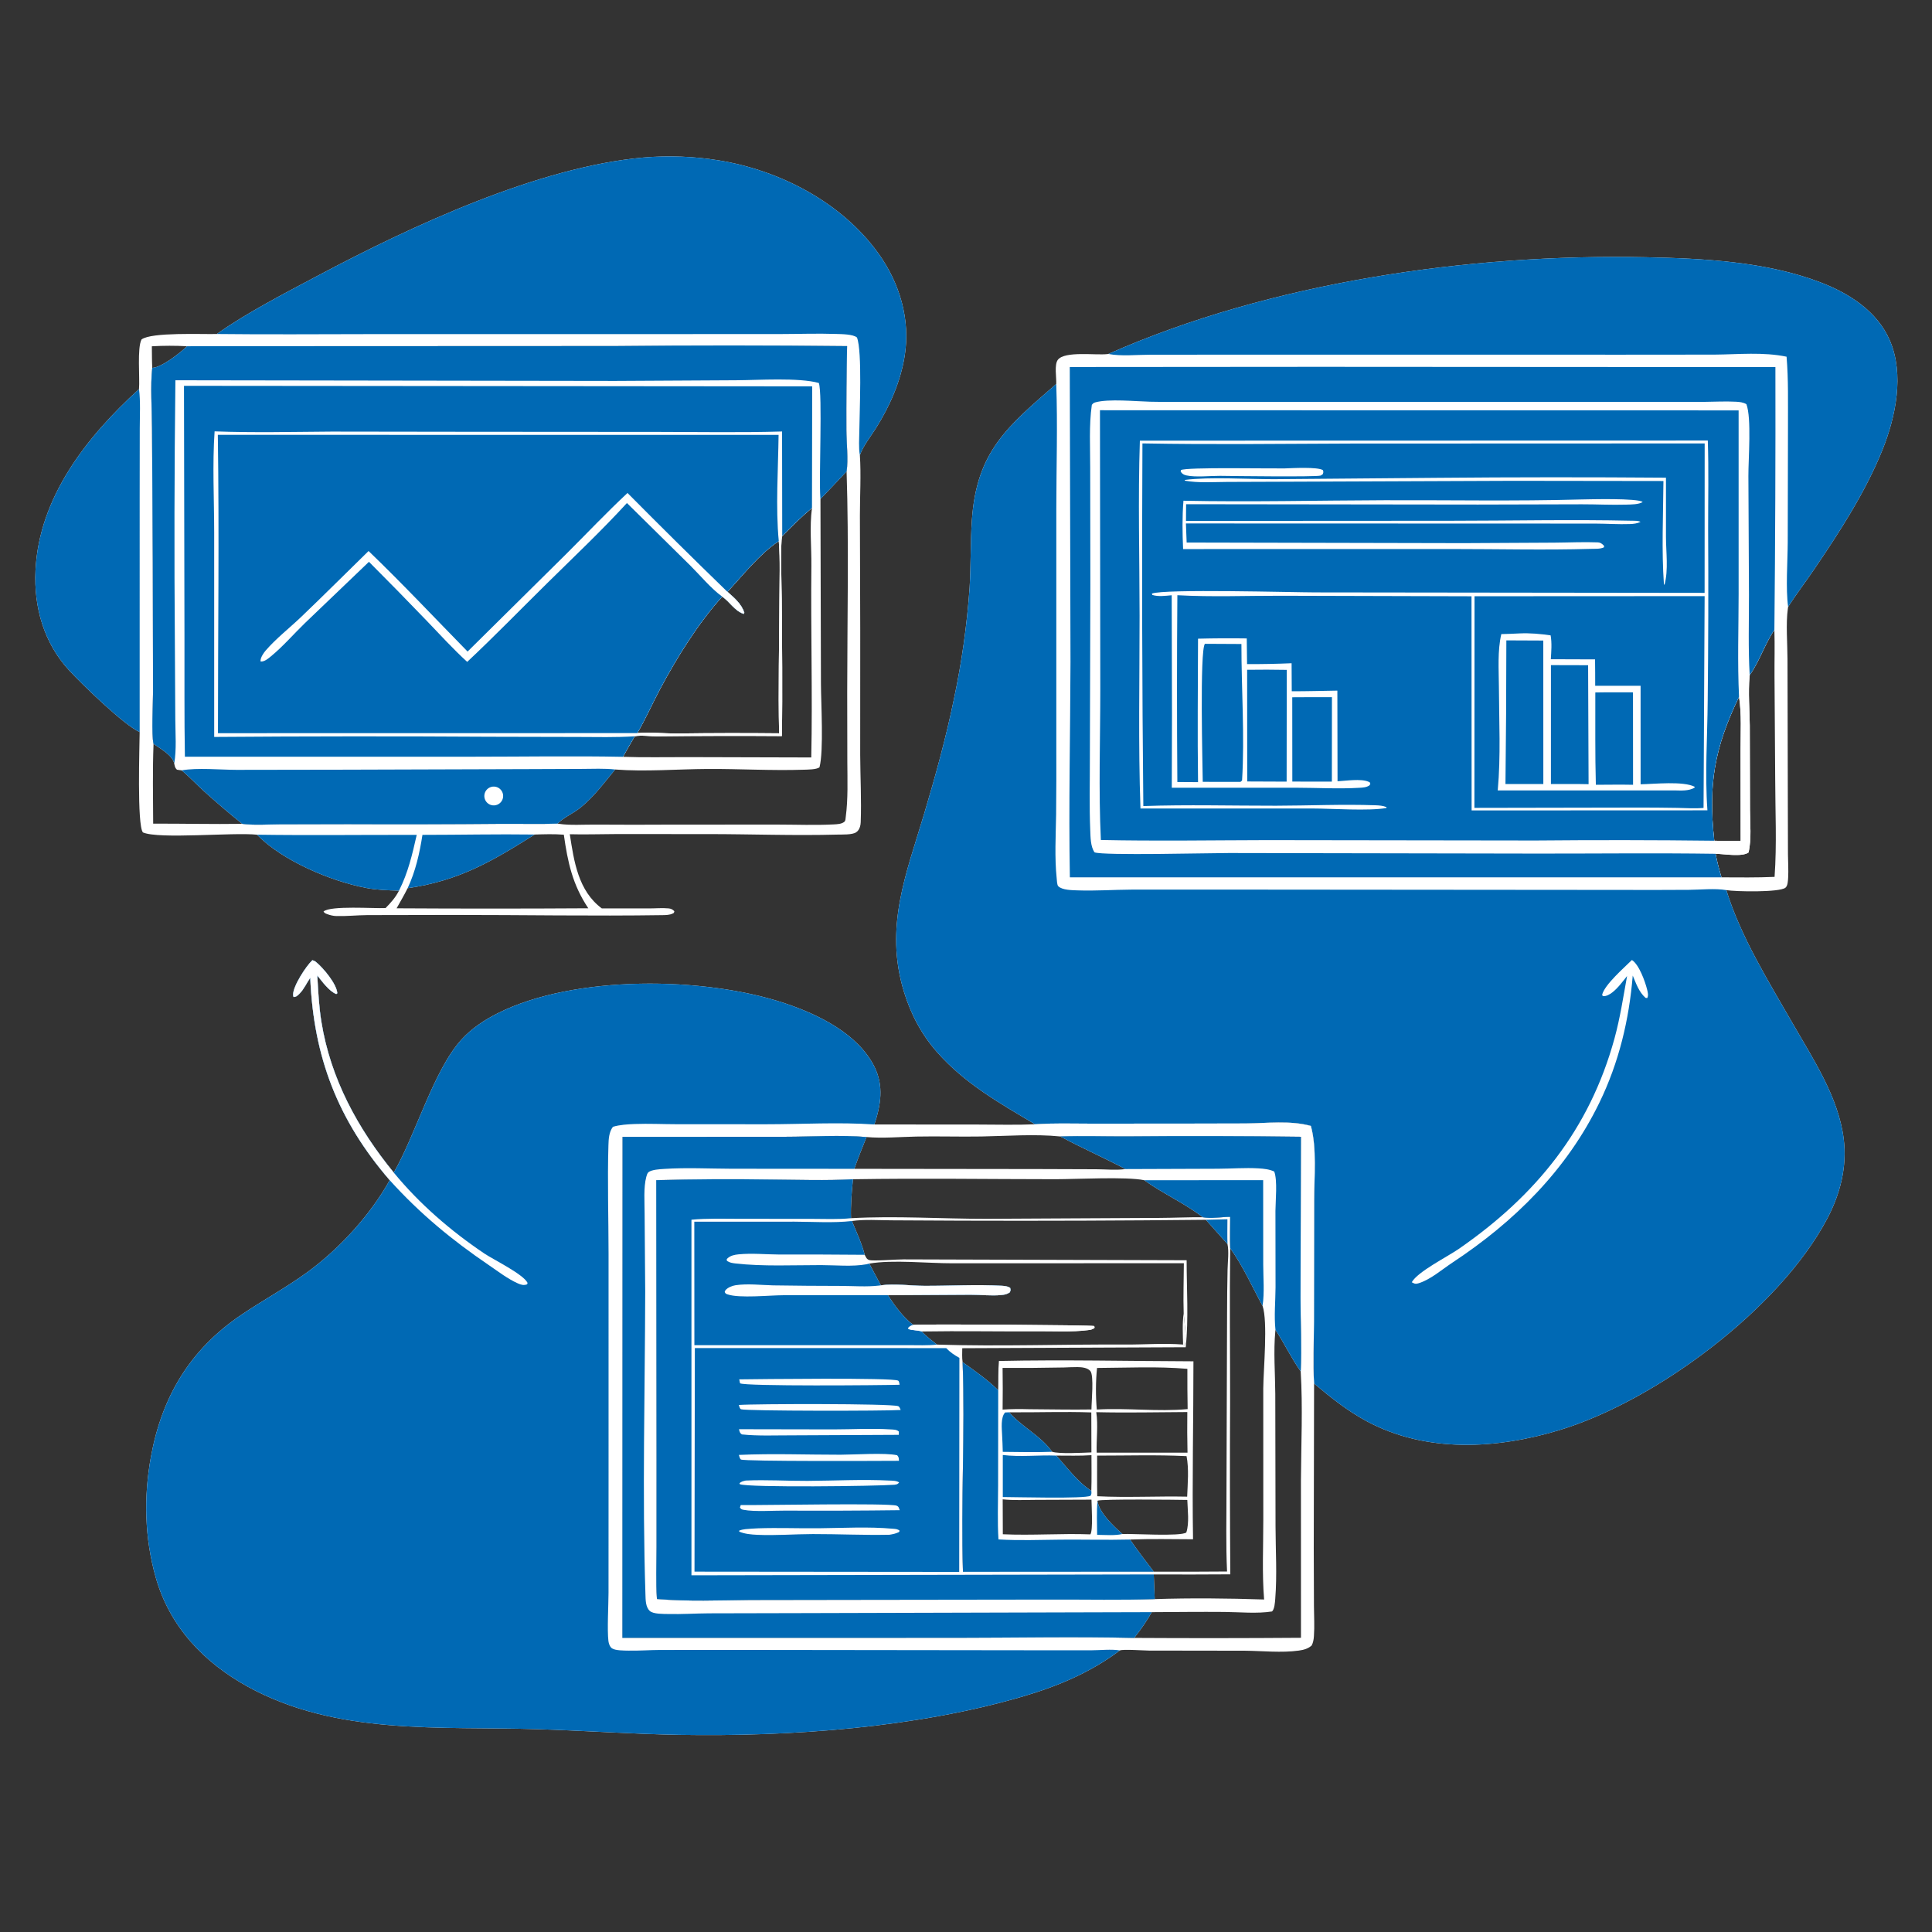 <?xml version="1.0" encoding="utf-8" ?>
<svg xmlns="http://www.w3.org/2000/svg" xmlns:xlink="http://www.w3.org/1999/xlink" width="1024" height="1024">
	<rect width="100%" height="100%" fill="#333333" stroke="none"/>
	<path fill="white" d="M587.436 187.603C673.395 149.583 778.722 134.419 872.251 136.339C902.795 136.966 936.204 138.628 965.055 149.721C980.157 155.528 994.935 164.957 1001.6 180.322C1009.44 198.402 1004.78 220.908 997.739 238.443C988.793 260.717 974.969 282.016 961.533 301.775C957.004 308.436 952.101 314.848 947.744 321.624C947.695 321.95 947.642 322.277 947.596 322.604C946.492 330.511 947.388 341.181 947.41 349.352L947.592 428.245L947.658 452.89C947.682 456.955 947.993 461.126 947.751 465.181C947.66 466.707 947.581 469.514 946.315 470.512C943.083 473.061 919.643 472.608 914.982 471.774C922.779 496.814 937.189 519.838 950.155 542.441C961.034 561.405 974.374 581.392 977.186 603.491C979.084 618.404 975.377 632.857 968.411 646.019C943.191 693.674 877.803 742.403 826.664 757.949C793.415 768.056 756.053 770.233 724.529 753.361C714.262 747.867 705.347 740.753 696.486 733.293C695.822 722.564 696.406 711.452 696.425 700.672L696.529 636.198C696.541 624.042 698.028 608.386 694.79 596.774C684.041 593.728 671.196 595.37 660.072 595.456L624.308 595.538L577.509 595.552C567.911 595.554 558.212 595.208 548.638 595.903C529.826 584.729 511.315 574.29 496.637 557.625C488.377 548.246 482.709 537.487 479.08 525.553C468.672 491.332 480.222 463.479 489.86 431.204C495.85 411.145 501.426 390.849 505.637 370.339Q508.72 355.801 510.791 341.084Q512.861 326.367 513.909 311.542C514.64 299.537 514.309 287.511 515.132 275.519C517.636 239.044 534.195 225.893 559.833 203.506C560.008 200.241 558.708 193.238 560.692 190.694C564.415 185.92 580.818 188.409 586.963 187.667C587.121 187.648 587.278 187.624 587.436 187.603ZM908.605 445.599C913.271 445.76 917.916 445.708 922.582 445.631L922.546 397.642C922.52 388.345 923.144 378.486 921.726 369.304C908.628 396.53 905.342 415.645 908.605 445.599ZM909.296 452.527C910.098 456.777 911.177 460.86 912.41 465.004C921.792 465.044 931.186 465.181 940.561 464.76C941.806 447.499 940.905 429.684 940.889 412.351L940.527 358.499C940.473 350.273 940.723 342.051 940.463 333.826C935.354 341.35 932.639 350.386 927.373 357.82L927.3 358.588C926.542 367.125 927.325 376.053 927.416 384.635L927.532 429.082C927.537 436.245 928.444 444.878 926.753 451.842C923.258 454.343 913.591 452.567 909.296 452.527Z"/>
	<path fill="#0069B4" d="M559.833 203.506C560.611 225.369 559.881 247.469 559.87 269.365L559.871 395.922Q559.942 413.898 559.761 431.874C559.58 443.017 558.915 454.43 560.067 465.529C560.171 466.528 560.212 469.034 560.905 469.721C562.999 471.796 568.25 471.813 571.098 471.916C580.664 472.261 590.286 471.561 599.858 471.512L661.247 471.509L859.05 471.674Q877.157 471.743 895.264 471.627C901.474 471.583 908.881 470.761 914.982 471.774C922.779 496.814 937.189 519.838 950.155 542.441C961.034 561.405 974.374 581.392 977.186 603.491C979.084 618.404 975.377 632.857 968.411 646.019C943.191 693.674 877.803 742.403 826.664 757.949C793.415 768.056 756.053 770.233 724.529 753.361C714.262 747.867 705.347 740.753 696.486 733.293C695.822 722.564 696.406 711.452 696.425 700.672L696.529 636.198C696.541 624.042 698.028 608.386 694.79 596.774C684.041 593.728 671.196 595.37 660.072 595.456L624.308 595.538L577.509 595.552C567.911 595.554 558.212 595.208 548.638 595.903C529.826 584.729 511.315 574.29 496.637 557.625C488.377 548.246 482.709 537.487 479.08 525.553C468.672 491.332 480.222 463.479 489.86 431.204C495.85 411.145 501.426 390.849 505.637 370.339Q508.72 355.801 510.791 341.084Q512.861 326.367 513.909 311.542C514.64 299.537 514.309 287.511 515.132 275.519C517.636 239.044 534.195 225.893 559.833 203.506Z"/>
	<path fill="white" d="M864.954 508.817C868.738 511.252 871.92 520.151 872.992 524.425C873.345 525.834 873.832 527.664 873.058 528.994L872.184 528.888C868.626 525.757 867.198 521.323 865.385 517.073C863.461 540.606 858.042 563.163 847.71 584.434C830.363 620.149 802.625 647.565 769.767 669.239C764.311 672.837 757.913 678.438 751.637 680.229C750.13 680.658 749.591 680.342 748.263 679.616C751.388 673.985 767.181 666.106 773.319 661.855C814.065 633.63 842.474 598.687 855.723 550.374C858.728 539.416 860.352 528.465 862.38 517.322C860.022 520.265 857.573 523.661 854.576 525.988C853.208 527.05 851.281 528.217 849.495 527.951L849.171 527.233C850.464 521.888 860.908 512.83 864.954 508.817Z"/>
	<path fill="#0069B4" d="M587.436 187.603C673.395 149.583 778.722 134.419 872.251 136.339C902.795 136.966 936.204 138.628 965.055 149.721C980.157 155.528 994.935 164.957 1001.6 180.322C1009.44 198.402 1004.78 220.908 997.739 238.443C988.793 260.717 974.969 282.016 961.533 301.775C957.004 308.436 952.101 314.848 947.744 321.624C946.409 312.012 947.488 297.55 947.536 287.365L947.664 225.771C947.62 213.586 947.95 201.202 946.919 189.058C934.43 186.471 921.457 187.855 908.798 187.952L860.78 187.994L653.906 187.976L609.362 188.014C602.426 188.021 594.192 188.918 587.436 187.603Z"/>
	<path fill="white" d="M567.003 194.529L698.526 194.428L941.003 194.571Q941.155 264.2 940.463 333.826C935.354 341.35 932.639 350.386 927.373 357.82L927.3 358.588C926.542 367.125 927.325 376.053 927.416 384.635L927.532 429.082C927.537 436.245 928.444 444.878 926.753 451.842C923.258 454.343 913.591 452.567 909.296 452.527C910.098 456.777 911.177 460.86 912.41 465.004L567.053 464.995C566.368 426.965 567.279 388.89 567.383 350.854L567.003 194.529ZM908.605 445.599C913.271 445.76 917.916 445.708 922.582 445.631L922.546 397.642C922.52 388.345 923.144 378.486 921.726 369.304C908.628 396.53 905.342 415.645 908.605 445.599Z"/>
	<path fill="#0069B4" d="M567.003 194.529L698.526 194.428L941.003 194.571Q941.155 264.2 940.463 333.826C935.354 341.35 932.639 350.386 927.373 357.82C926.54 343.621 927.001 329.559 926.99 315.354L926.685 252.246C926.646 243.204 928.425 221.649 925.634 214.224C923.867 213.202 922.055 213.027 920.048 212.92C914.399 212.619 908.665 212.953 903.009 213.001L877.494 212.998L780.891 213L629.632 212.994C622.962 212.99 616.278 213.072 609.61 212.917C602.005 212.741 587.566 211.273 580.527 213.264C579.559 213.538 579.311 213.855 578.691 214.587C577.131 225.461 577.855 237.075 577.822 248.078L577.91 310.053L577.654 401.947C577.677 414.644 577.326 427.441 577.856 440.123C578.007 443.738 577.995 448.713 580.13 451.757C584.461 453.561 641.927 452.11 651.464 452.121L814.852 452.418C846.347 452.447 877.801 452.066 909.296 452.527C910.098 456.777 911.177 460.86 912.41 465.004L567.053 464.995C566.368 426.965 567.279 388.89 567.383 350.854L567.003 194.529Z"/>
	<path fill="#0069B4" d="M583.004 217.429L921.501 217.516L921.507 314.822C921.493 332.936 920.851 351.21 921.726 369.304C908.628 396.53 905.342 415.645 908.605 445.599Q861.187 445.048 813.768 445.48L671.55 445.283C642.21 445.346 612.819 445.839 583.485 445.209C582.205 418.591 583.195 391.84 583.177 365.196L583.004 217.429Z"/>
	<path fill="white" d="M604.153 233.553L905.174 233.482C905.689 249.101 905.324 264.847 905.347 280.481Q905.621 325.924 905.118 371.366C904.97 390.553 903.568 410.366 904.973 429.49L779.985 429.542L779.927 316.04L678.919 315.764C660.613 315.723 642.324 316.491 624.031 315.475Q623.647 364.979 624.022 414.482L634.988 414.546C634.633 389.189 634.93 363.872 634.983 338.516Q647.894 338.191 660.808 338.383L660.972 351.991Q672.778 352.042 684.574 351.534L684.654 366.385C692.708 366.397 700.776 366.163 708.83 366.038L708.922 414.091C713.348 413.865 721.255 412.602 725.312 414.32C726.23 414.709 725.915 414.474 726.308 415.483L725.833 416.269C724.227 417.36 722.41 417.435 720.523 417.546C709.432 418.201 698.116 417.53 687 417.517L621.068 417.524L621.18 378.75L621.026 315.495C617.815 315.777 613.838 316.35 610.752 315.321L610.517 314.622C616.95 312.025 685.272 313.975 697.179 313.983L903.473 314.233L903.511 235.024L716.48 235.093C679.474 235.228 642.523 235.698 605.516 235.015Q605.014 331.12 605.989 427.224C629.31 426.413 652.874 427.069 676.223 427.043C693.82 427.024 711.56 426.17 729.136 426.817C731.141 426.891 732.959 427.017 734.839 427.78L734.864 428.258C725.225 429.933 706.412 428.534 695.71 428.521L604.469 428.518C603.279 394.56 604.019 360.398 604.002 326.414C603.986 295.529 603.135 264.412 604.153 233.553Z"/>
	<path fill="#0069B4" d="M781.527 316.022L903.488 315.96L902.917 428.214C898.248 428.625 893.448 428.271 888.762 428.187Q877.828 427.999 866.893 428.031L781.462 428.187L781.527 316.022Z"/>
	<path fill="white" d="M805.427 335.723C811.058 335.474 816.292 335.957 821.872 336.76C822.599 340.971 822.211 345.168 821.971 349.403L845.412 349.484C845.5 354.15 845.466 358.824 845.488 363.491L869.545 363.478L869.558 415.689C876.719 415.564 892.277 413.857 898.274 417.044L898.006 417.599C894.816 419.269 891.232 419.003 887.75 418.936L793.834 418.931C795.482 400.819 794.539 382.177 794.446 364.001C794.399 354.9 793.652 344.999 795.725 336.088C798.956 336.05 802.198 335.855 805.427 335.723Z"/>
	<path fill="#0069B4" d="M798.399 339.413L817.976 339.501L817.999 415.557L797.928 415.566Q798.388 377.491 798.399 339.413Z"/>
	<path fill="#0069B4" d="M822.029 352.531L841.733 352.583L841.98 415.633C835.336 415.481 828.668 415.577 822.021 415.559L822.029 352.531Z"/>
	<path fill="#0069B4" d="M845.55 367.018C852.201 366.885 858.866 366.965 865.518 366.962L865.553 415.95C858.988 415.811 852.401 415.928 845.833 415.947C845.384 399.662 845.61 383.312 845.55 367.018Z"/>
	<path fill="#0069B4" d="M638.618 341.234L657.977 341.335C657.952 365.194 659.764 390.017 658.319 413.71L657.447 414.418L637.481 414.387C637.4 405.875 635.819 344.905 638.618 341.234Z"/>
	<path fill="#0069B4" d="M661.008 355Q671.508 354.849 682.008 355.044L681.943 414.28L661.061 414.194L661.008 355Z"/>
	<path fill="#0069B4" d="M684.922 369.56C691.929 369.465 698.946 369.527 705.955 369.514L705.915 414.274L684.959 414.251L684.922 369.56Z"/>
	<path fill="white" d="M837.464 264.732C842.653 264.647 867.778 263.926 870.665 266.07C868.562 267.431 864.53 267.382 862.014 267.459C854.207 267.696 846.318 267.28 838.499 267.286L783.365 267.429L628.652 267.239L628.602 276.093L768.818 276.011C800.863 276.004 833.069 275.274 865.094 275.996C866.577 276.029 868.216 275.908 869.528 276.626C867.667 277.471 865.875 277.688 863.842 277.76C857.836 277.975 851.745 277.539 845.727 277.517L803.641 277.494L667.75 277.456L628.561 277.437L628.954 287.558L775.642 287.873L823.779 287.618C831.38 287.566 839.141 287.182 846.729 287.465C848.006 287.513 848.746 287.911 849.681 288.801C850.346 289.434 850.181 289.169 850.157 290.069C848.247 291.065 845.207 290.855 843.071 290.917C818.822 291.617 794.353 290.997 770.082 291.002L627.072 291.023C626.697 282.391 626.559 274.023 627.255 265.398C662.7 266.125 698.321 265.245 733.785 265.131C768.308 265.021 802.964 265.695 837.464 264.732Z"/>
	<path fill="white" d="M762.078 253.251Q822.535 252.715 882.993 253.186L882.993 284.459C883.013 292.634 884.362 302.079 882.224 309.962L881.914 309.691C880.627 291.622 881.524 273.058 881.658 254.95L802.016 254.845L683.205 255.314L650.355 255.432C642.983 255.464 635.261 256.072 627.983 254.767L628.04 254.369C641.32 252.668 661.226 254.003 675.213 253.983L762.078 253.251Z"/>
	<path fill="white" d="M680.814 248.27C684.593 248.141 698.313 247.35 701.182 249.185C701.503 250.237 701.457 250.292 701.087 251.337C700.677 251.585 700.317 251.946 699.857 252.081C697.228 252.849 653.241 252.315 646.651 252.208C641.462 252.182 633.638 253.061 628.773 251.97C627.385 251.659 626.569 251.149 625.772 249.957L625.937 249.15C628.5 247.516 673.937 248.414 680.814 248.27Z"/>
	<path fill="white" d="M164.442 518.279C162.52 521.004 161.175 524.201 158.821 526.607C157.884 527.564 156.995 528.46 155.62 528.436C155.442 528.003 155.383 527.943 155.355 527.403C155.114 522.808 162.362 511.856 165.563 508.914C166.317 509.13 166.93 509.394 167.54 509.902C171.398 513.11 178.398 521.408 178.792 526.44L178.209 526.88C174.19 525.171 170.936 520.383 168.179 517.067C168.651 525.257 169.031 533.404 170.338 541.518C175.196 571.691 189.565 598.086 208.698 621.494C220.438 601.137 229.834 567.202 244.612 550.971C249.976 545.079 256.725 540.602 263.811 537.047C304.568 516.601 373.358 517.511 415.994 531.758C433.707 537.677 454.858 547.916 463.531 565.529C468.482 575.582 466.849 585.767 463.435 595.994L518.23 596.032C528.332 596.035 538.55 596.333 548.638 595.903C558.212 595.208 567.911 595.554 577.509 595.552L624.308 595.538L660.072 595.456C671.196 595.37 684.041 593.728 694.79 596.774C698.028 608.386 696.541 624.042 696.529 636.198L696.425 700.672C696.406 711.452 695.822 722.564 696.486 733.293L696.317 820.493L696.423 851.398C696.448 856.611 696.79 862.057 696.402 867.245C696.268 869.039 696.036 870.544 695.207 872.146C693.235 873.903 690.935 874.491 688.356 874.85C679.24 876.116 669.024 874.997 659.803 874.913L608.956 874.838C606.357 874.823 595.395 874.039 593.548 874.752C578.096 886.381 560.82 893.649 542.401 899.074C485.622 915.797 418.984 920.513 359.885 919.5C334.944 919.072 310.056 917.285 285.135 916.507C233.304 914.889 178.553 919.926 131.344 893.979C108.049 881.176 89.952 862.151 82.585 836.214C76.61 815.176 76.091 793.456 80.018 772.008C85.839 740.214 100.688 715.384 127.575 697.109C139.085 689.285 151.371 682.657 162.653 674.464C179.72 662.07 196.223 644.068 206.553 625.531C179.127 593.759 166.176 560.284 164.442 518.279ZM329.978 602.559L329.888 868.081L506.75 868.063C538.197 868.048 569.703 867.398 601.14 868.13Q645.34 868.392 689.54 868.062L689.522 784.498C689.632 765.344 690.546 745.986 689.399 726.854C690.003 713.981 689.277 700.858 689.307 687.948L689.502 602.516Q643.406 601.9 597.307 602.312C585.562 602.367 573.718 601.944 561.991 602.352C548.298 600.973 533.944 602.122 520.178 602.361C508.662 602.561 497.153 602.169 485.623 602.403C477.018 602.577 467.836 603.417 459.284 602.652C445.72 601.481 430.003 602.501 416.234 602.514L329.978 602.559Z"/>
	<path fill="#0069B4" d="M164.442 518.279C162.52 521.004 161.175 524.201 158.821 526.607C157.884 527.564 156.995 528.46 155.62 528.436C155.442 528.003 155.383 527.943 155.355 527.403C155.114 522.808 162.362 511.856 165.563 508.914C166.317 509.13 166.93 509.394 167.54 509.902C171.398 513.11 178.398 521.408 178.792 526.44L178.209 526.88C174.19 525.171 170.936 520.383 168.179 517.067C168.651 525.257 169.031 533.404 170.338 541.518C175.196 571.691 189.565 598.086 208.698 621.494C220.438 601.137 229.834 567.202 244.612 550.971C249.976 545.079 256.725 540.602 263.811 537.047C304.568 516.601 373.358 517.511 415.994 531.758C433.707 537.677 454.858 547.916 463.531 565.529C468.482 575.582 466.849 585.767 463.435 595.994C444.527 594.688 425.058 595.877 406.066 595.879L358.357 595.852C351.066 595.84 343.714 595.477 336.434 595.75C332.657 595.892 328.49 596.142 324.859 597.229C322.76 600.038 322.58 603.662 322.479 607.059C321.911 626.097 322.535 645.318 322.547 664.381L322.551 780.497L322.53 844.105C322.527 850.65 321.752 863.868 322.475 869.774C322.643 871.142 323.22 872.892 324.421 873.688C326.219 874.879 330.933 874.826 333.153 874.866C338.671 874.965 344.22 874.554 349.744 874.513L392.959 874.491L544.08 874.675L578.366 874.69C583.101 874.681 588.934 873.998 593.548 874.752C578.096 886.381 560.82 893.649 542.401 899.074C485.622 915.797 418.984 920.513 359.885 919.5C334.944 919.072 310.056 917.285 285.135 916.507C233.304 914.889 178.553 919.926 131.344 893.979C108.049 881.176 89.952 862.151 82.585 836.214C76.61 815.176 76.091 793.456 80.018 772.008C85.839 740.214 100.688 715.384 127.575 697.109C139.085 689.285 151.371 682.657 162.653 674.464C179.72 662.07 196.223 644.068 206.553 625.531C179.127 593.759 166.176 560.284 164.442 518.279Z"/>
	<path fill="white" d="M164.442 518.279C162.52 521.004 161.175 524.201 158.821 526.607C157.884 527.564 156.995 528.46 155.62 528.436C155.442 528.003 155.383 527.943 155.355 527.403C155.114 522.808 162.362 511.856 165.563 508.914C166.317 509.13 166.93 509.394 167.54 509.902C171.398 513.11 178.398 521.408 178.792 526.44L178.209 526.88C174.19 525.171 170.936 520.383 168.179 517.067C168.651 525.257 169.031 533.404 170.338 541.518C175.196 571.691 189.565 598.086 208.698 621.494C222.283 638.068 239.039 652.518 256.809 664.454C261.548 667.637 277.357 675.322 279.631 679.966L279.371 680.726C277.571 681.394 276.178 680.98 274.452 680.211C269.058 677.809 264.03 673.894 259.152 670.58C239.52 657.244 222.464 643.17 206.553 625.531C179.127 593.759 166.176 560.284 164.442 518.279Z"/>
	<path fill="white" d="M561.991 602.352C573.718 601.944 585.562 602.367 597.307 602.312Q643.406 601.9 689.502 602.516L689.307 687.948C689.277 700.858 690.003 713.981 689.399 726.854C684.359 719.81 680.753 712.028 676.021 704.823C675.999 705.03 675.974 705.236 675.954 705.443C674.911 716.253 675.866 727.899 675.926 738.816L676.057 809.07C676.089 821.661 676.922 834.858 675.909 847.374C675.761 849.202 675.552 852.856 674.218 854.102C666.157 855.37 657.143 854.43 648.979 854.364C636.148 854.259 623.306 854.41 610.474 854.477Q606.345 861.671 601.14 868.13C569.703 867.398 538.197 868.048 506.75 868.063L329.888 868.081L329.978 602.559L416.234 602.514C430.003 602.501 445.72 601.481 459.284 602.652C457.033 608.241 454.786 613.816 452.79 619.502L550.169 619.621L581.031 619.728C586.045 619.745 591.573 620.312 596.528 619.634C585.133 613.647 573.305 608.409 561.991 602.352ZM637.502 645.162C627.858 637.708 616.377 632.655 606.464 625.539C597.305 623.565 570.4 625.008 559.364 625.004C523.585 624.991 487.889 624.432 452.103 625.028C437.685 625.81 423.122 625.292 408.685 625.187Q378.25 624.699 347.823 625.513L347.991 773.985L347.984 820.083C347.968 829.214 347.554 838.39 348.188 847.504C364.554 848.892 381.22 848.202 397.625 848.031L452.336 847.945L558.029 847.805C575.985 847.757 594.085 848.159 612.024 847.564C631.23 846.932 650.802 847.133 670.007 847.769C668.879 834.029 669.59 819.561 669.572 805.744L669.556 735.923C669.642 725.886 672.063 700.489 669.179 692.114C663.515 681.741 658.95 671.276 652.03 661.573C651.832 656.07 652.02 650.484 652.019 644.973C647.427 644.926 641.931 646.09 637.502 645.162Z"/>
	<path fill="#0069B4" d="M329.978 602.559L416.234 602.514C430.003 602.501 445.72 601.481 459.284 602.652C457.033 608.241 454.786 613.816 452.79 619.502L387.73 619.456C375.938 619.42 363.838 618.775 352.088 619.548C349.787 619.699 345.422 619.899 343.682 621.306C343.078 621.794 342.747 623.026 342.549 623.769C341.023 629.49 341.668 637.131 341.657 643.097L341.975 684.614C341.866 738.042 340.372 791.66 342.099 845.066C342.191 847.921 342.138 851.803 344.439 853.866C346.316 855.548 351.667 855.4 354.122 855.459C361.356 855.632 368.621 855.141 375.861 855.098L425.998 854.983L610.474 854.477Q606.345 861.671 601.14 868.13C569.703 867.398 538.197 868.048 506.75 868.063L329.888 868.081L329.978 602.559Z"/>
	<path fill="#0069B4" d="M561.991 602.352C573.718 601.944 585.562 602.367 597.307 602.312Q643.406 601.9 689.502 602.516L689.307 687.948C689.277 700.858 690.003 713.981 689.399 726.854C684.359 719.81 680.753 712.028 676.021 704.823C675.233 697.556 676.026 689.636 676.062 682.283L676.009 641.812C676.044 636.374 677.171 625.639 675.365 620.927C672.743 619.725 669.863 619.425 667.006 619.256C659.897 618.834 652.587 619.434 645.449 619.46L596.528 619.634C585.133 613.647 573.305 608.409 561.991 602.352Z"/>
	<path fill="white" d="M347.823 625.513Q378.25 624.699 408.685 625.187C423.122 625.292 437.685 625.81 452.103 625.028C451.386 631.954 450.83 638.694 451.056 645.67C474.833 644.352 498.977 646.02 522.794 645.995L614.441 645.516C622.13 645.483 629.817 645.107 637.502 645.162C641.931 646.09 647.427 644.926 652.019 644.973C652.02 650.484 651.832 656.07 652.03 661.573C651.651 688.848 652 716.155 651.975 743.435Q651.744 788.934 652.09 834.43Q631.8 834.574 611.51 834.482Q611.808 841.021 612.024 847.564C594.085 848.159 575.985 847.757 558.029 847.805L452.336 847.945L397.625 848.031C381.22 848.202 364.554 848.892 348.188 847.504C347.554 838.39 347.968 829.214 347.984 820.083L347.991 773.985L347.823 625.513ZM510.386 833.07L611.52 833.007Q630.942 833.095 650.363 832.924C649.692 818.741 650.089 804.364 650.061 790.159L650.373 696.716Q650.375 684.789 650.636 672.864C650.72 668.602 651.446 663.529 650.595 659.386L639.127 646.51Q574.308 647.199 509.486 646.983L472.433 646.795C465.631 646.751 458.27 646.218 451.532 647.161C453.917 652.988 456.762 658.955 458.31 665.069C458.97 666.28 459.27 667.399 460.721 667.845C462.87 668.507 475.412 667.45 478.931 667.495L628.941 667.955C628.935 682.965 630.052 699.205 628.456 714.056L510.016 714.577C510.009 717.008 509.832 719.575 510.202 721.978C511.603 758.965 509.194 796.079 510.386 833.07ZM627.375 696.093C627.097 687.275 627.424 678.355 627.471 669.527L505.043 669.571C491.859 669.615 473.206 667.561 460.738 669.73L466.882 681.248C474.298 680.216 482.403 681.484 489.926 681.517C503.513 681.576 517.408 680.707 530.954 681.482C532.551 681.573 533.964 681.725 535.378 682.527C535.742 683.785 535.732 683.769 535.207 684.972C533.816 685.972 532.463 686.224 530.787 686.389C525.375 686.92 519.777 686.211 514.33 686.24L470.604 686.501C474.167 691.966 478.774 698.325 484.053 702.223C491.281 701.677 578.528 702.323 579.991 702.827L580.156 703.725C579.135 704.709 577.914 704.834 576.559 705.004C567.945 706.085 558.645 705.513 549.946 705.564C529.426 705.683 508.898 705.275 488.38 705.613C490.901 708.229 493.803 710.414 496.643 712.669C529.909 713.713 563.365 712.451 596.651 712.63C606.688 712.684 617.064 711.842 627.06 712.637L627.831 712.983C629.253 710.754 627.583 699.313 627.375 696.093Z"/>
	<path fill="#0069B4" d="M347.823 625.513Q378.25 624.699 408.685 625.187C423.122 625.292 437.685 625.81 452.103 625.028C451.386 631.954 450.83 638.694 451.056 645.67C444.233 646.39 437.107 646.023 430.241 646.022L391.727 645.996C383.348 645.986 374.831 645.696 366.481 646.468L366.48 834.941L611.51 834.482Q611.808 841.021 612.024 847.564C594.085 848.159 575.985 847.757 558.029 847.805L452.336 847.945L397.625 848.031C381.22 848.202 364.554 848.892 348.188 847.504C347.554 838.39 347.968 829.214 347.984 820.083L347.991 773.985L347.823 625.513Z"/>
	<path fill="#0069B4" d="M368.281 714.493L501.506 714.525C503.665 716.769 505.799 718.206 508.504 719.697L508.401 833.131L368.1 832.998L368.281 714.493Z"/>
	<path fill="white" d="M391.617 771.137C409.47 770.322 427.618 771.053 445.502 771.032C452.94 771.024 469.24 769.87 475.532 771.322C476.473 772.443 476.357 772.776 476.471 774.261C466.847 774.306 394.5 774.655 392.696 773.564C392.108 773.208 391.844 771.79 391.617 771.137Z"/>
	<path fill="white" d="M398.575 810.209Q400.134 810.103 401.696 810.042C412.34 809.675 423.162 810.113 433.832 810.009C446.799 809.883 460.345 809.094 473.246 810.262C474.618 810.386 475.788 810.365 476.842 811.344L476.467 812.029C474.785 812.848 473.293 813.15 471.452 813.449C457.946 813.729 444.35 813.065 430.825 813.09C421.07 813.109 411.081 813.937 401.364 813.485C398.253 813.341 394.741 813.051 391.867 811.818L391.714 811.315C393.731 810.379 396.371 810.415 398.575 810.209Z"/>
	<path fill="white" d="M391.669 757.514L441.83 757.606C451.863 757.597 462.132 756.973 472.138 757.622C473.675 757.721 475.278 757.672 476.417 758.76L476.375 760.493L419.765 760.762C411.026 760.732 401.869 761.187 393.184 760.271C392.002 759.394 392.065 758.897 391.669 757.514Z"/>
	<path fill="white" d="M391.815 731.093C401.819 730.975 473.451 730.101 476.04 731.772C476.621 732.147 476.664 733.308 476.82 733.947C467.546 734.242 394.809 734.839 392.237 733.173L391.815 731.093Z"/>
	<path fill="white" d="M391.585 744.663C399.639 744.026 472.024 743.86 476.029 745.286C476.827 745.57 477.026 746.595 477.378 747.317C470.243 747.89 395.109 747.924 392.762 746.931C392.044 746.627 391.846 745.373 391.585 744.663Z"/>
	<path fill="white" d="M392.601 797.72C404.07 797.859 471.25 796.557 475.198 798.042C476.411 798.498 476.427 799.312 476.856 800.431Q446.631 800.808 416.404 800.655C410.158 800.613 399.879 801.349 394.095 800.232C392.984 800.017 392.803 799.882 392.175 799.022L392.601 797.72Z"/>
	<path fill="white" d="M395.264 784.721C406.13 784.22 417.092 784.955 427.975 784.9C442.382 784.826 457.141 783.999 471.51 784.732C473.242 784.821 475.116 784.745 476.568 785.722C475.662 786.779 475.516 786.687 474.123 786.942C464.532 787.707 397.013 788.522 392.151 786.672L391.935 786.184C392.9 785.186 393.969 785.034 395.264 784.721Z"/>
	<path fill="white" d="M529.455 721.341C563.791 720.597 598.199 721.42 632.546 721.522C632.572 752.947 631.82 784.433 632.329 815.848C621.219 815.81 610.043 815.551 598.941 815.985C602.927 821.819 607.222 827.402 611.52 833.007L510.386 833.07C509.194 796.079 511.603 758.965 510.202 721.978C516.766 726.631 523.3 731.202 529.076 736.842C529.209 731.702 528.991 726.453 529.455 721.341ZM581.323 747.089C597.274 746.126 613.617 748.342 629.472 746.844Q629.286 736.179 629.333 725.512C613.556 724.146 597.295 724.958 581.452 725.045C580.719 732.153 580.703 739.967 581.323 747.089ZM578.509 794.844L549.12 794.958C543.27 794.984 537.267 795.297 531.45 794.678L531.515 813.187C546.953 813.899 562.481 812.664 577.915 813.244C579.413 811.166 578.541 798.062 578.509 794.844ZM594.92 813.055C600.479 812.811 625.628 814.473 628.767 812.256C630.446 807.249 629.451 800.256 629.296 794.997C624.183 794.895 583.236 794.422 581.649 795.418C582.45 801.591 590.27 809.021 594.92 813.055ZM557.645 769.471C561.458 770.68 573.713 769.99 578.477 769.808L578.416 748.61C563.949 748.104 549.361 748.676 534.871 748.55C541.54 756.267 551.732 761.055 557.645 769.471ZM578.417 790.156C578.63 783.877 578.499 777.556 578.496 771.271C572.337 771.72 565.989 771.473 559.805 771.497C565.706 777.844 571.025 785.44 578.417 790.156ZM628.897 771.784C613.183 771.014 597.247 771.516 581.506 771.507C581.515 778.678 581.421 785.865 581.565 793.034C597.377 793.829 613.381 792.923 629.223 793.255C629.483 786.44 630.228 778.472 628.897 771.784ZM531.393 725.022Q531.557 736.067 531.405 747.112C536.145 746.78 540.774 746.782 545.516 746.915C556.495 746.968 567.519 747.23 578.494 747.051C578.5 742.93 579.895 729.123 577.933 726.711C576.436 724.87 573.241 724.599 571.044 724.587C568.671 724.575 566.284 724.702 563.913 724.791Q547.655 725.112 531.393 725.022ZM629.401 769.946Q629.158 759.183 629.302 748.418C613.238 748.5 597.103 748.863 581.046 748.483C582.107 755.326 581.034 762.976 581.268 769.947L629.401 769.946Z"/>
	<path fill="#0069B4" d="M510.202 721.978C516.766 726.631 523.3 731.202 529.076 736.842L529.018 787.359C529.01 796.858 528.624 806.448 529.206 815.928C540.275 816.605 551.174 816.138 562.25 816.048C574.491 815.949 586.693 816.282 598.941 815.985C602.927 821.819 607.222 827.402 611.52 833.007L510.386 833.07C509.194 796.079 511.603 758.965 510.202 721.978Z"/>
	<path fill="#0069B4" d="M531.504 771.18C540.796 772.314 550.444 771.128 559.805 771.497C565.706 777.844 571.025 785.44 578.417 790.156C578.521 791.26 578.593 791.801 578.026 792.777C574.767 794.491 538.367 793.464 531.503 793.46L531.504 771.18Z"/>
	<path fill="#0069B4" d="M531.492 769.509C531.466 766.491 531.248 763.464 531.128 760.447C530.992 757.01 530.307 751.253 532.728 748.634L534.871 748.55C541.54 756.267 551.732 761.055 557.645 769.471C548.94 769.815 540.202 769.592 531.492 769.509Z"/>
	<path fill="#0069B4" d="M581.649 795.418C582.45 801.591 590.27 809.021 594.92 813.055C590.744 814.009 585.796 813.527 581.514 813.503C581.403 807.454 581.243 801.462 581.649 795.418Z"/>
	<path fill="#0069B4" d="M367.996 647.534L421.081 647.509C431.116 647.544 441.567 648.285 451.532 647.161C453.917 652.988 456.762 658.955 458.31 665.069Q435.719 664.859 413.127 664.925C405.972 664.887 398.511 664.122 391.395 664.83C389.322 665.037 387.212 665.472 385.632 666.917C385.468 667.068 385.325 667.24 385.172 667.402L385.295 668.296C386.697 669.226 388.096 669.463 389.756 669.653C404.355 671.323 420.479 670.523 435.211 670.536C442.803 670.543 451.759 671.456 459.212 670.099C459.887 669.976 460.025 669.921 460.738 669.73L466.882 681.248C474.298 680.216 482.403 681.484 489.926 681.517C503.513 681.576 517.408 680.707 530.954 681.482C532.551 681.573 533.964 681.725 535.378 682.527C535.742 683.785 535.732 683.769 535.207 684.972C533.816 685.972 532.463 686.224 530.787 686.389C525.375 686.92 519.777 686.211 514.33 686.24L470.604 686.501C474.167 691.966 478.774 698.325 484.053 702.223C482.889 702.638 482.213 702.911 481.357 703.816L481.561 704.446C483.822 705.155 486.133 705.002 488.38 705.613C490.901 708.229 493.803 710.414 496.643 712.669C491.575 713.218 486.217 712.963 481.119 712.968L454.499 712.977L368.04 712.986L367.996 647.534Z"/>
	<path fill="white" d="M466.882 681.248C474.298 680.216 482.403 681.484 489.926 681.517C503.513 681.576 517.408 680.707 530.954 681.482C532.551 681.573 533.964 681.725 535.378 682.527C535.742 683.785 535.732 683.769 535.207 684.972C533.816 685.972 532.463 686.224 530.787 686.389C525.375 686.92 519.777 686.211 514.33 686.24L470.604 686.501L415.187 686.496C407.843 686.512 392.012 688.206 385.687 686.066C384.718 685.738 384.566 685.698 384.105 684.764C384.232 684.367 384.273 684.136 384.57 683.784C385.766 682.37 388.131 681.455 389.915 681.188C396.21 680.248 403.403 681.113 409.752 681.274Q427.786 681.554 445.823 681.565C452.359 681.59 459.436 682.153 465.9 681.376L466.882 681.248Z"/>
	<path fill="white" d="M484.053 702.223C491.281 701.677 578.528 702.323 579.991 702.827L580.156 703.725C579.135 704.709 577.914 704.834 576.559 705.004C567.945 706.085 558.645 705.513 549.946 705.564C529.426 705.683 508.898 705.275 488.38 705.613C486.133 705.002 483.822 705.155 481.561 704.446L481.357 703.816C482.213 702.911 482.889 702.638 484.053 702.223Z"/>
	<path fill="#0069B4" d="M639.127 646.51L650.56 646.239C650.558 650.611 650.433 655.019 650.595 659.386L639.127 646.51Z"/>
	<path fill="white" fill-opacity="0.976" d="M627.06 712.637C626.945 707.228 626.585 701.451 627.375 696.093C627.583 699.313 629.253 710.754 627.831 712.983L627.06 712.637Z"/>
	<path fill="#0069B4" d="M606.464 625.539L669.503 625.513L669.536 670.164C669.54 677.248 670.264 685.142 669.179 692.114C663.515 681.741 658.95 671.276 652.03 661.573C651.832 656.07 652.02 650.484 652.019 644.973C647.427 644.926 641.931 646.09 637.502 645.162C627.858 637.708 616.377 632.655 606.464 625.539Z"/>
	<path fill="white" d="M114.922 177.029C130.15 166.102 151.896 154.899 168.715 145.971C217.985 119.818 285.234 88.466 341.004 83.496Q346.005 83.072 351.023 82.955Q356.04 82.837 361.056 83.027Q366.071 83.216 371.066 83.712Q376.06 84.207 381.015 85.007C413.294 90.272 445.924 107.146 465.389 134.061C476.879 149.948 482.684 169.436 479.45 188.978C477.217 202.475 471.636 215.186 464.407 226.726C461.507 231.357 457.629 236.099 455.749 241.244C456.44 251.82 455.756 262.658 455.767 273.271L455.941 334.062L455.922 400.173C455.979 411.981 456.633 424.004 456.193 435.785C456.128 437.539 455.737 439.091 454.58 440.454C454.441 440.617 453.971 440.989 453.794 441.116C451.792 442.549 446.158 442.29 443.73 442.355C421.111 442.96 398.267 442.102 375.618 442.086L326.139 442.074C318.116 442.081 310.021 442.389 302.006 442.158C304.233 456.623 306.481 472.21 318.988 481.481L344.051 481.481C347.376 481.481 351.031 481.149 354.326 481.463C355.742 481.598 356.439 482.002 357.432 482.962C357.102 483.978 357.393 483.749 356.539 484.188C354.999 484.979 352.886 485.016 351.178 485.042C314.17 485.596 277.024 484.912 240 484.934L194.613 485.022C189.204 485.069 183.639 485.678 178.266 485.526C176.578 485.479 174.877 485.053 173.301 484.462C172.458 484.146 171.965 483.912 171.468 483.132C175.092 479.834 198.446 481.612 204.371 481.286C207.182 478.419 209.644 475.671 211.484 472.053C205.703 471.895 199.851 471.723 194.154 470.64C175.13 467.022 149.583 456.139 136.205 442.406C123.412 441.068 84.358 444.904 75.76 441.208C72.545 437.51 73.99 394.754 74.028 388.017C65.569 384.202 43.645 362.879 36.699 355.373C23.282 340.873 17.86 321.827 18.811 302.301C20.705 263.368 46.093 231.382 73.678 206.238C74.171 200.083 72.629 184.427 75.018 179.917C80.286 175.962 107.079 177.253 114.922 177.029ZM81.375 394.255C80.851 408.324 81.104 422.469 81.186 436.546C96.918 436.502 112.666 436.895 128.394 436.656C134.834 437.493 141.834 436.938 148.343 436.913L184.382 436.834Q225.116 437.005 265.848 436.653C275.702 436.568 285.677 436.899 295.514 436.528C295.723 436.562 295.933 436.598 296.143 436.63C302.254 437.552 309.214 437.016 315.4 437.057Q335.926 437.199 356.452 437.066L412.23 437.048C422.048 437.058 432.058 437.466 441.851 436.954C443.687 436.858 446.088 436.799 447.558 435.533C448.196 434.983 448.162 433.745 448.267 432.957C449.531 423.461 449.145 413.407 449.103 403.843L449.036 367.051C449.067 328.043 449.952 288.837 448.716 249.854C449.67 243.775 448.633 234.365 448.601 227.883Q448.504 205.667 448.972 183.455Q387.361 182.786 325.75 183.421L99.156 183.515Q89.82 183.005 80.485 183.534C80.539 187.349 80.505 191.187 80.694 194.997C79.613 204.196 80.538 217.376 80.573 226.926L80.979 298.034L81.118 366.754C81.117 372.602 80.186 389.387 81.375 394.255ZM283.357 442.322C260.559 456.695 243.249 466.819 216.045 470.767C214.262 474.387 212.171 477.889 210.207 481.415Q261.01 481.722 311.812 481.403C303.455 468.904 300.91 457.052 298.844 442.405C293.719 441.992 288.491 442.161 283.357 442.322Z"/>
	<path fill="#0069B4" d="M114.922 177.029C130.15 166.102 151.896 154.899 168.715 145.971C217.985 119.818 285.234 88.466 341.004 83.496Q346.005 83.072 351.023 82.955Q356.04 82.837 361.056 83.027Q366.071 83.216 371.066 83.712Q376.06 84.207 381.015 85.007C413.294 90.272 445.924 107.146 465.389 134.061C476.879 149.948 482.684 169.436 479.45 188.978C477.217 202.475 471.636 215.186 464.407 226.726C461.507 231.357 457.629 236.099 455.749 241.244C455.008 237.164 455.431 232.466 455.464 228.317C455.539 218.906 457.087 186.237 454.216 178.885C452.152 177.098 445.982 177.098 443.273 177.006C433.182 176.662 423.033 177.046 412.935 177.059L352.448 177.073L198.008 177.084C170.322 177.088 142.605 177.359 114.922 177.029Z"/>
	<path fill="#0069B4" d="M73.678 206.238C74.532 212.975 74.081 220.196 74.075 226.994L74.031 263.182L74.028 388.017C65.569 384.202 43.645 362.879 36.699 355.373C23.282 340.873 17.86 321.827 18.811 302.301C20.705 263.368 46.093 231.382 73.678 206.238Z"/>
	<path fill="#0069B4" d="M136.205 442.406C164.41 442.828 192.659 442.43 220.871 442.513C218.508 452.874 216.316 462.502 211.484 472.053C205.703 471.895 199.851 471.723 194.154 470.64C175.13 467.022 149.583 456.139 136.205 442.406Z"/>
	<path fill="white" d="M99.156 183.515L325.75 183.421Q387.361 182.786 448.972 183.455Q448.504 205.667 448.601 227.883C448.633 234.365 449.67 243.775 448.716 249.854Q441.835 257.214 434.857 264.481L435.117 362.233C435.142 372.691 436.654 398.07 434.339 406.705C432.632 407.919 428.113 407.895 425.934 407.967C409.024 408.525 391.927 407.47 374.98 407.566C358.96 407.657 341.932 409.093 326.032 407.848C320.177 414.928 314.788 422.352 307.558 428.146C303.838 431.127 298.814 433.194 295.514 436.528C285.677 436.899 275.702 436.568 265.848 436.653Q225.116 437.005 184.382 436.834L148.343 436.913C141.834 436.938 134.834 437.493 128.394 436.656Q117.919 428.238 107.954 419.221C104.045 415.615 100.366 411.742 96.311 408.3C95.456 408.226 94.608 408.073 93.76 407.943C92.662 406.848 92.681 406.204 92.337 404.72C91.537 400.349 84.85 396.706 81.375 394.255C80.186 389.387 81.117 372.602 81.118 366.754L80.979 298.034L80.573 226.926C80.538 217.376 79.613 204.196 80.694 194.997C85.837 194.687 95.485 187.035 99.156 183.515ZM385.562 313.684C389.182 316.836 392.985 320.048 394.52 324.765L394.144 325.368C389.183 323.636 386.834 318.92 382.777 316.211C369.932 330.516 358.92 348.222 349.87 365.171C345.756 372.877 342.208 381.032 337.783 388.553C344.713 387.94 352.065 388.801 359.044 388.768Q385.996 388.385 412.949 388.674C412.36 365.014 413.059 341.166 413.104 317.483C413.124 307.323 413.58 296.912 412.769 286.792C402.593 293.575 393.829 304.804 385.562 313.684ZM414.596 284.131C413.472 287.473 414.306 311.907 414.337 317.125C414.481 341.439 414.843 365.818 414.4 390.129Q381.389 389.896 348.38 390.275C344.886 390.343 339.627 389.512 336.42 390.247Q333.247 395.658 330.182 401.132C341.552 401.532 353.033 401.255 364.415 401.289L429.991 401.469C430.701 367.698 429.673 333.862 430.043 300.081C430.154 289.97 429.007 279.204 430.367 269.216C424.782 273.846 419.684 278.971 414.596 284.131Z"/>
	<path fill="#0069B4" d="M99.156 183.515L325.75 183.421Q387.361 182.786 448.972 183.455Q448.504 205.667 448.601 227.883C448.633 234.365 449.67 243.775 448.716 249.854Q441.835 257.214 434.857 264.481L434.81 263.93C433.97 253.126 436.012 208.805 434.006 202.991C423.36 200.019 401.894 201.489 390.059 201.542L326.012 201.898L92.965 201.547Q92.129 271.507 92.686 341.472L92.911 381.291C92.951 388.922 93.633 397.211 92.337 404.72C91.537 400.349 84.85 396.706 81.375 394.255C80.186 389.387 81.117 372.602 81.118 366.754L80.979 298.034L80.573 226.926C80.538 217.376 79.613 204.196 80.694 194.997C85.837 194.687 95.485 187.035 99.156 183.515Z"/>
	<path fill="#0069B4" d="M96.311 408.3C104.561 406.827 116.717 408.006 125.288 408.037L183.124 407.946L279.426 407.651L308.466 407.538C314.263 407.52 320.269 407.205 326.032 407.848C320.177 414.928 314.788 422.352 307.558 428.146C303.838 431.127 298.814 433.194 295.514 436.528C285.677 436.899 275.702 436.568 265.848 436.653Q225.116 437.005 184.382 436.834L148.343 436.913C141.834 436.938 134.834 437.493 128.394 436.656Q117.919 428.238 107.954 419.221C104.045 415.615 100.366 411.742 96.311 408.3Z"/>
	<path fill="white" d="M259.887 417.244Q260.046 417.182 260.209 417.131Q260.372 417.081 260.538 417.041Q260.704 417.001 260.873 416.973Q261.041 416.945 261.211 416.929Q261.381 416.912 261.552 416.908Q261.722 416.903 261.893 416.91Q262.064 416.916 262.233 416.935Q262.403 416.953 262.571 416.984Q262.739 417.014 262.905 417.055Q263.07 417.097 263.233 417.149Q263.395 417.202 263.553 417.266Q263.712 417.33 263.866 417.404Q264.019 417.478 264.167 417.563Q264.316 417.648 264.458 417.743Q264.6 417.837 264.735 417.942Q264.87 418.046 264.998 418.159Q265.254 418.386 265.476 418.645Q265.699 418.905 265.884 419.192Q266.069 419.479 266.213 419.789Q266.357 420.099 266.458 420.426Q266.558 420.753 266.613 421.09Q266.668 421.428 266.676 421.77Q266.684 422.111 266.646 422.451Q266.607 422.791 266.523 423.122Q266.439 423.453 266.31 423.77Q266.181 424.086 266.01 424.382Q265.839 424.678 265.63 424.948Q265.42 425.218 265.175 425.457Q264.931 425.696 264.656 425.899Q264.381 426.102 264.081 426.266Q263.781 426.43 263.462 426.551Q263.142 426.672 262.809 426.749Q262.581 426.801 262.35 426.832Q262.118 426.863 261.885 426.872Q261.651 426.881 261.418 426.868Q261.185 426.855 260.954 426.821Q260.723 426.786 260.496 426.73Q260.27 426.674 260.049 426.597Q259.829 426.52 259.616 426.422Q259.404 426.325 259.202 426.208Q258.999 426.092 258.809 425.957Q258.618 425.821 258.441 425.669Q258.264 425.517 258.102 425.349Q257.94 425.18 257.794 424.998Q257.649 424.815 257.521 424.62Q257.393 424.424 257.284 424.217Q257.175 424.011 257.086 423.795Q256.997 423.579 256.928 423.356Q256.859 423.133 256.812 422.904Q256.764 422.675 256.738 422.443Q256.713 422.211 256.708 421.977Q256.704 421.744 256.722 421.511Q256.74 421.278 256.779 421.048Q256.819 420.817 256.88 420.592Q256.941 420.366 257.022 420.147Q257.104 419.929 257.206 419.718Q257.308 419.508 257.429 419.308Q257.55 419.108 257.689 418.921Q257.828 418.733 257.984 418.559Q258.14 418.385 258.312 418.227Q258.484 418.069 258.669 417.927Q258.855 417.785 259.053 417.661Q259.251 417.538 259.46 417.433Q259.669 417.329 259.887 417.244Z"/>
	<path fill="white" d="M97.52 204.496L430.475 204.781L430.367 269.216C424.782 273.846 419.684 278.971 414.596 284.131C413.472 287.473 414.306 311.907 414.337 317.125C414.481 341.439 414.843 365.818 414.4 390.129Q381.389 389.896 348.38 390.275C344.886 390.343 339.627 389.512 336.42 390.247Q333.247 395.658 330.182 401.132C303.976 400.614 277.674 401.071 251.459 401.069L97.998 401.084C97.628 380.069 97.845 359.009 97.773 337.989L97.52 204.496ZM385.562 313.684C389.182 316.836 392.985 320.048 394.52 324.765L394.144 325.368C389.183 323.636 386.834 318.92 382.777 316.211C369.932 330.516 358.92 348.222 349.87 365.171C345.756 372.877 342.208 381.032 337.783 388.553C344.713 387.94 352.065 388.801 359.044 388.768Q385.996 388.385 412.949 388.674C412.36 365.014 413.059 341.166 413.104 317.483C413.124 307.323 413.58 296.912 412.769 286.792C402.593 293.575 393.829 304.804 385.562 313.684Z"/>
	<path fill="#0069B4" d="M97.52 204.496L430.475 204.781L430.367 269.216C424.782 273.846 419.684 278.971 414.596 284.131L414.516 228.697C392.737 229.344 370.904 228.945 349.117 228.92L245.829 228.85L175.761 228.756C155.128 228.891 134.358 229.414 113.739 228.627C112.538 246.271 113.509 264.481 113.521 282.198L113.53 390.595Q186.524 390.051 259.518 390.491L306.189 390.599C316.228 390.62 326.401 390.897 336.42 390.247Q333.247 395.658 330.182 401.132C303.976 400.614 277.674 401.071 251.459 401.069L97.998 401.084C97.628 380.069 97.845 359.009 97.773 337.989L97.52 204.496Z"/>
	<path fill="#0069B4" d="M115.451 230.474L412.669 230.501C412.454 248.525 411.038 268.987 412.769 286.792C402.593 293.575 393.829 304.804 385.562 313.684C389.182 316.836 392.985 320.048 394.52 324.765L394.144 325.368C389.183 323.636 386.834 318.92 382.777 316.211C369.932 330.516 358.92 348.222 349.87 365.171C345.756 372.877 342.208 381.032 337.783 388.553L115.527 388.592C115.514 335.916 116.226 283.138 115.451 230.474Z"/>
	<path fill="white" d="M332.592 261.292Q358.812 287.756 385.562 313.684C389.182 316.836 392.985 320.048 394.52 324.765L394.144 325.368C389.183 323.636 386.834 318.92 382.777 316.211C376.791 311.872 371.255 305.101 365.971 299.853L332.284 266.618C318.829 281.311 304.338 294.976 290.162 308.958C275.989 322.938 262.145 337.174 247.629 350.811C240.018 343.878 233.095 336.217 225.958 328.803Q210.905 313.14 195.553 297.77L161.52 330.358C155.621 336.079 150.006 342.608 143.67 347.816C142.158 349.059 140.173 350.787 138.145 350.612C138.127 350.45 138.087 350.288 138.091 350.124C138.132 348.424 139.701 346.08 140.795 344.812C146.326 338.403 153.401 332.915 159.548 327.051C171.615 315.54 183.407 303.699 195.348 292.053C213.294 309.304 230.416 327.544 247.835 345.336L299.875 293.845C310.803 282.978 321.31 271.817 332.592 261.292Z"/>
	<path fill="#0069B4" d="M223.908 442.497C243.719 442.494 263.55 442.044 283.357 442.322C260.559 456.695 243.249 466.819 216.045 470.767C220.252 461.824 222.404 452.212 223.908 442.497Z"/>
</svg>

